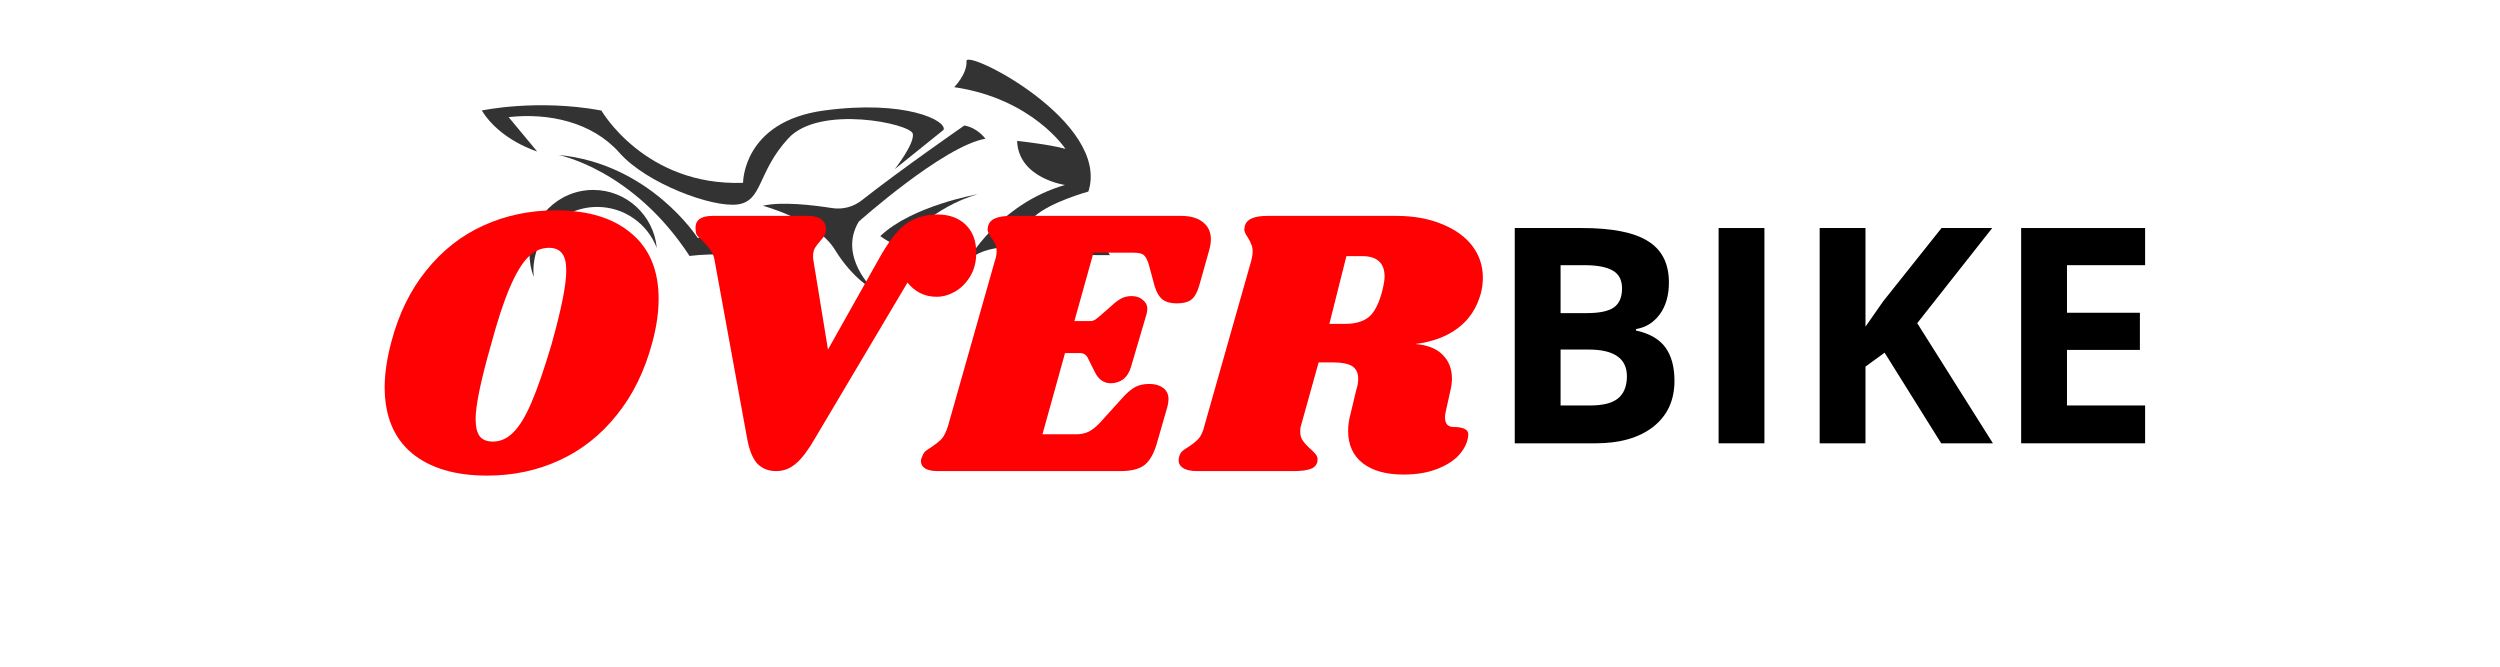<svg xmlns="http://www.w3.org/2000/svg" xmlns:xlink="http://www.w3.org/1999/xlink" width="150" viewBox="0 0 112.5 30" height="40" preserveAspectRatio="xMidYMid meet"><defs><g></g><clipPath id="e5bcf79d0c"><path d="M 42 2.168 L 49.984 2.168 L 49.984 12 L 42 12 Z M 42 2.168 " clip-rule="nonzero"></path></clipPath><clipPath id="b24931243c"><path d="M 34 5 L 45 5 L 45 13.055 L 34 13.055 Z M 34 5 " clip-rule="nonzero"></path></clipPath><clipPath id="18e8be9f07"><path d="M 21.68 4 L 43 4 L 43 10 L 21.68 10 Z M 21.68 4 " clip-rule="nonzero"></path></clipPath></defs><g clip-path="url(#e5bcf79d0c)"><path fill="#333333" d="M 47.926 8.324 C 47.926 8.324 45.828 8.027 45.77 6.34 C 45.77 6.34 47.254 6.5 47.945 6.699 C 47.945 6.699 46.461 4.438 42.938 3.922 C 42.938 3.922 43.531 3.328 43.492 2.75 C 43.453 2.176 49.984 5.488 48.977 8.621 C 48.977 8.621 47.293 9.078 46.559 9.734 C 46.559 9.734 49.152 9.992 49.945 11.48 C 49.945 11.48 48.242 11.52 47.195 11.281 C 46.145 11.043 44.305 10.922 43.512 11.777 C 43.512 11.777 44.938 9.18 47.926 8.324 " fill-opacity="1" fill-rule="nonzero"></path></g><path fill="#333333" d="M 40.727 10.812 C 41.199 11.172 42.504 11.52 42.504 11.52 C 40.742 11.52 39.613 10.625 39.613 10.625 C 41.039 9.258 43.988 8.742 43.988 8.742 C 41.992 9.316 40.727 10.812 40.727 10.812 " fill-opacity="1" fill-rule="nonzero"></path><g clip-path="url(#b24931243c)"><path fill="#333333" d="M 37.441 9.363 C 37.918 9.438 38.402 9.312 38.781 9.012 C 40.582 7.594 43.395 5.648 43.395 5.648 C 43.988 5.746 44.344 6.242 44.344 6.242 C 42.441 6.578 38.645 9.973 38.645 9.973 C 37.699 11.547 39.316 13.047 39.316 13.047 C 39.316 13.047 38.387 12.57 37.574 11.242 C 36.762 9.91 34.328 9.258 34.328 9.258 C 35.176 9.062 36.578 9.227 37.441 9.363 " fill-opacity="1" fill-rule="nonzero"></path></g><g clip-path="url(#18e8be9f07)"><path fill="#333333" d="M 27.062 4.973 C 27.062 4.973 29.023 8.383 33.438 8.227 C 33.438 8.227 33.418 5.469 37.078 4.973 C 40.742 4.477 42.621 5.43 42.461 5.844 L 40.266 7.609 C 40.266 7.609 41.156 6.48 41.078 6.023 C 41 5.566 36.883 4.695 35.477 6.223 C 34.07 7.75 34.328 9.039 33.199 9.199 C 32.07 9.355 29.102 8.266 27.875 6.875 C 26.648 5.488 24.688 5.07 22.887 5.27 L 24.172 6.816 C 24.172 6.816 22.512 6.32 21.68 4.973 C 21.68 4.973 24.152 4.438 27.062 4.973 " fill-opacity="1" fill-rule="nonzero"></path></g><path fill="#333333" d="M 25.125 6.973 C 29.25 7.359 31.387 10.695 31.387 10.695 C 34.328 10.992 35.664 12.125 35.664 12.125 C 33.586 11.141 31.031 11.52 31.031 11.52 C 28.477 7.609 25.125 6.973 25.125 6.973 " fill-opacity="1" fill-rule="nonzero"></path><path fill="#333333" d="M 26.695 8.547 C 28.191 8.547 29.418 9.695 29.555 11.156 C 29.141 10.078 28.098 9.312 26.875 9.312 C 25.289 9.312 24.004 10.598 24.004 12.188 C 24.004 12.277 24.008 12.367 24.016 12.457 C 23.895 12.137 23.828 11.789 23.828 11.426 C 23.828 9.836 25.113 8.547 26.695 8.547 " fill-opacity="1" fill-rule="nonzero"></path><g fill="#000000" fill-opacity="1"><g transform="translate(66.945, 19.949)"><g><path d="M 1.219 -9.688 L 4.234 -9.688 C 5.609 -9.688 6.602 -9.488 7.219 -9.094 C 7.844 -8.707 8.156 -8.086 8.156 -7.234 C 8.156 -6.66 8.02 -6.188 7.75 -5.812 C 7.477 -5.438 7.117 -5.211 6.672 -5.141 L 6.672 -5.078 C 7.285 -4.941 7.727 -4.688 8 -4.312 C 8.27 -3.938 8.406 -3.438 8.406 -2.812 C 8.406 -1.926 8.082 -1.234 7.438 -0.734 C 6.801 -0.242 5.938 0 4.844 0 L 1.219 0 Z M 3.281 -5.859 L 4.469 -5.859 C 5.02 -5.859 5.422 -5.941 5.672 -6.109 C 5.922 -6.285 6.047 -6.57 6.047 -6.969 C 6.047 -7.344 5.91 -7.609 5.641 -7.766 C 5.367 -7.93 4.941 -8.016 4.359 -8.016 L 3.281 -8.016 Z M 3.281 -4.219 L 3.281 -1.703 L 4.609 -1.703 C 5.18 -1.703 5.598 -1.805 5.859 -2.016 C 6.129 -2.234 6.266 -2.566 6.266 -3.016 C 6.266 -3.816 5.691 -4.219 4.547 -4.219 Z M 3.281 -4.219 "></path></g></g></g><g fill="#000000" fill-opacity="1"><g transform="translate(76.118, 19.949)"><g><path d="M 1.219 0 L 1.219 -9.688 L 3.281 -9.688 L 3.281 0 Z M 1.219 0 "></path></g></g></g><g fill="#000000" fill-opacity="1"><g transform="translate(80.666, 19.949)"><g><path d="M 9.016 0 L 6.688 0 L 4.141 -4.078 L 3.281 -3.453 L 3.281 0 L 1.219 0 L 1.219 -9.688 L 3.281 -9.688 L 3.281 -5.25 L 4.078 -6.391 L 6.703 -9.688 L 8.984 -9.688 L 5.609 -5.406 Z M 9.016 0 "></path></g></g></g><g fill="#000000" fill-opacity="1"><g transform="translate(89.733, 19.949)"><g><path d="M 6.797 0 L 1.219 0 L 1.219 -9.688 L 6.797 -9.688 L 6.797 -8.016 L 3.281 -8.016 L 3.281 -5.875 L 6.562 -5.875 L 6.562 -4.203 L 3.281 -4.203 L 3.281 -1.703 L 6.797 -1.703 Z M 6.797 0 "></path></g></g></g><g fill="#ff0003" fill-opacity="1"><g transform="translate(16.622, 21.199)"><g><path d="M 8.391 -11.734 C 9.836 -11.734 10.969 -11.391 11.781 -10.703 C 12.602 -10.023 13.016 -9.039 13.016 -7.75 C 13.016 -7.145 12.922 -6.492 12.734 -5.797 C 12.391 -4.504 11.852 -3.41 11.125 -2.516 C 10.406 -1.617 9.547 -0.941 8.547 -0.484 C 7.547 -0.023 6.461 0.203 5.297 0.203 C 3.859 0.203 2.727 -0.133 1.906 -0.812 C 1.094 -1.5 0.688 -2.488 0.688 -3.781 C 0.688 -4.363 0.785 -5.035 0.984 -5.797 C 1.316 -7.066 1.844 -8.145 2.562 -9.031 C 3.281 -9.926 4.133 -10.598 5.125 -11.047 C 6.125 -11.504 7.211 -11.734 8.391 -11.734 Z M 8.078 -10.047 C 7.734 -10.047 7.422 -9.906 7.141 -9.625 C 6.867 -9.352 6.598 -8.906 6.328 -8.281 C 6.055 -7.656 5.77 -6.785 5.469 -5.672 C 5.008 -4.055 4.781 -2.945 4.781 -2.344 C 4.781 -1.988 4.844 -1.727 4.969 -1.562 C 5.094 -1.406 5.289 -1.328 5.562 -1.328 C 5.906 -1.328 6.211 -1.469 6.484 -1.75 C 6.766 -2.031 7.035 -2.477 7.297 -3.094 C 7.566 -3.719 7.863 -4.578 8.188 -5.672 C 8.633 -7.254 8.859 -8.367 8.859 -9.016 C 8.859 -9.379 8.797 -9.641 8.672 -9.797 C 8.547 -9.961 8.348 -10.047 8.078 -10.047 Z M 8.078 -10.047 "></path></g></g></g><g fill="#ff0003" fill-opacity="1"><g transform="translate(29.259, 21.199)"><g><path d="M 14.672 -9.828 C 14.672 -9.41 14.578 -9.051 14.391 -8.75 C 14.211 -8.457 13.988 -8.234 13.719 -8.078 C 13.445 -7.922 13.172 -7.844 12.891 -7.844 C 12.617 -7.844 12.367 -7.898 12.141 -8.016 C 11.922 -8.129 11.734 -8.285 11.578 -8.484 L 7.422 -1.484 C 7.117 -0.953 6.832 -0.57 6.562 -0.344 C 6.301 -0.113 6.004 0 5.672 0 C 5.316 0 5.031 -0.113 4.812 -0.344 C 4.602 -0.582 4.453 -0.961 4.359 -1.484 L 2.906 -9.438 C 2.875 -9.645 2.812 -9.812 2.719 -9.938 C 2.625 -10.07 2.504 -10.211 2.359 -10.359 C 2.242 -10.461 2.16 -10.547 2.109 -10.609 C 2.066 -10.672 2.047 -10.75 2.047 -10.844 C 1.992 -11.27 2.25 -11.484 2.812 -11.484 L 7.125 -11.484 C 7.383 -11.484 7.582 -11.426 7.719 -11.312 C 7.852 -11.207 7.914 -11.062 7.906 -10.875 C 7.906 -10.77 7.883 -10.68 7.844 -10.609 C 7.812 -10.547 7.75 -10.461 7.656 -10.359 C 7.551 -10.242 7.469 -10.133 7.406 -10.031 C 7.352 -9.926 7.328 -9.801 7.328 -9.656 C 7.328 -9.582 7.332 -9.523 7.344 -9.484 L 8 -5.469 L 10.281 -9.531 C 10.688 -10.27 11.082 -10.789 11.469 -11.094 C 11.863 -11.395 12.348 -11.547 12.922 -11.547 C 13.453 -11.547 13.875 -11.395 14.188 -11.094 C 14.508 -10.789 14.672 -10.367 14.672 -9.828 Z M 14.672 -9.828 "></path></g></g></g><g fill="#ff0003" fill-opacity="1"><g transform="translate(41.895, 21.199)"><g><path d="M 11.25 -11.484 C 11.676 -11.484 12.004 -11.391 12.234 -11.203 C 12.473 -11.016 12.594 -10.758 12.594 -10.438 C 12.594 -10.281 12.57 -10.129 12.531 -9.984 L 12.078 -8.375 C 11.992 -8.062 11.875 -7.844 11.719 -7.719 C 11.57 -7.602 11.352 -7.547 11.062 -7.547 C 10.789 -7.547 10.578 -7.602 10.422 -7.719 C 10.266 -7.844 10.145 -8.047 10.062 -8.328 L 9.797 -9.312 C 9.734 -9.508 9.66 -9.645 9.578 -9.719 C 9.504 -9.789 9.348 -9.828 9.109 -9.828 L 7.312 -9.828 L 6.453 -6.75 L 7.203 -6.75 C 7.285 -6.75 7.395 -6.805 7.531 -6.922 L 8.125 -7.438 C 8.289 -7.594 8.438 -7.703 8.562 -7.766 C 8.688 -7.836 8.844 -7.875 9.031 -7.875 C 9.238 -7.875 9.406 -7.816 9.531 -7.703 C 9.664 -7.598 9.734 -7.461 9.734 -7.297 C 9.734 -7.242 9.723 -7.172 9.703 -7.078 L 9 -4.688 C 8.926 -4.438 8.805 -4.25 8.641 -4.125 C 8.473 -4.008 8.289 -3.953 8.094 -3.953 C 7.781 -3.953 7.539 -4.117 7.375 -4.453 L 7.078 -5.047 C 7.004 -5.223 6.879 -5.312 6.703 -5.312 L 6.031 -5.312 L 5.016 -1.656 L 6.531 -1.656 C 6.75 -1.656 6.941 -1.695 7.109 -1.781 C 7.273 -1.863 7.457 -2.016 7.656 -2.234 L 8.688 -3.375 C 8.875 -3.57 9.051 -3.711 9.219 -3.797 C 9.383 -3.879 9.586 -3.922 9.828 -3.922 C 10.078 -3.922 10.281 -3.863 10.438 -3.75 C 10.602 -3.633 10.688 -3.461 10.688 -3.234 C 10.688 -3.148 10.672 -3.039 10.641 -2.906 L 10.141 -1.172 C 10.004 -0.734 9.816 -0.426 9.578 -0.25 C 9.336 -0.082 8.988 0 8.531 0 L 0.312 0 C 0.07 0 -0.113 -0.035 -0.25 -0.109 C -0.383 -0.191 -0.453 -0.305 -0.453 -0.453 C -0.453 -0.516 -0.43 -0.586 -0.391 -0.672 C -0.348 -0.797 -0.273 -0.891 -0.172 -0.953 C -0.066 -1.023 -0.004 -1.066 0.016 -1.078 C 0.203 -1.203 0.352 -1.32 0.469 -1.438 C 0.582 -1.562 0.68 -1.758 0.766 -2.031 L 2.875 -9.469 C 2.926 -9.613 2.953 -9.75 2.953 -9.875 C 2.953 -10.008 2.93 -10.125 2.891 -10.219 C 2.848 -10.312 2.785 -10.41 2.703 -10.516 C 2.598 -10.66 2.547 -10.781 2.547 -10.875 C 2.547 -10.906 2.555 -10.969 2.578 -11.062 C 2.629 -11.207 2.734 -11.312 2.891 -11.375 C 3.055 -11.445 3.297 -11.484 3.609 -11.484 Z M 11.25 -11.484 "></path></g></g></g><g fill="#ff0003" fill-opacity="1"><g transform="translate(53.463, 21.199)"><g><path d="M 13.172 -7.984 C 12.984 -7.316 12.633 -6.797 12.125 -6.422 C 11.625 -6.047 10.988 -5.812 10.219 -5.719 C 10.77 -5.676 11.18 -5.516 11.453 -5.234 C 11.734 -4.961 11.875 -4.602 11.875 -4.156 C 11.875 -3.977 11.844 -3.766 11.781 -3.516 L 11.594 -2.672 C 11.57 -2.555 11.562 -2.477 11.562 -2.438 C 11.562 -2.281 11.594 -2.164 11.656 -2.094 C 11.727 -2.02 11.828 -1.984 11.953 -1.984 C 12.203 -1.984 12.379 -1.945 12.484 -1.875 C 12.598 -1.812 12.633 -1.688 12.594 -1.5 C 12.551 -1.238 12.414 -0.977 12.188 -0.719 C 11.957 -0.469 11.629 -0.258 11.203 -0.094 C 10.785 0.07 10.281 0.156 9.688 0.156 C 8.926 0.156 8.32 -0.008 7.875 -0.344 C 7.426 -0.688 7.203 -1.176 7.203 -1.812 C 7.203 -2.051 7.238 -2.305 7.312 -2.578 L 7.578 -3.688 C 7.629 -3.832 7.656 -3.988 7.656 -4.156 C 7.656 -4.414 7.566 -4.602 7.391 -4.719 C 7.211 -4.832 6.926 -4.891 6.531 -4.891 L 5.875 -4.891 L 5.078 -2.031 C 5.055 -1.969 5.047 -1.883 5.047 -1.781 C 5.047 -1.613 5.086 -1.473 5.172 -1.359 C 5.254 -1.242 5.363 -1.125 5.5 -1 C 5.602 -0.914 5.68 -0.836 5.734 -0.766 C 5.797 -0.691 5.828 -0.613 5.828 -0.531 C 5.828 -0.332 5.734 -0.191 5.547 -0.109 C 5.367 -0.035 5.098 0 4.734 0 L 0.406 0 C 0.113 0 -0.102 -0.051 -0.25 -0.156 C -0.406 -0.27 -0.457 -0.426 -0.406 -0.625 C -0.383 -0.727 -0.344 -0.812 -0.281 -0.875 C -0.219 -0.938 -0.125 -1.004 0 -1.078 C 0.195 -1.203 0.352 -1.328 0.469 -1.453 C 0.582 -1.578 0.672 -1.77 0.734 -2.031 L 2.844 -9.469 C 2.883 -9.613 2.906 -9.754 2.906 -9.891 C 2.906 -10.016 2.883 -10.117 2.844 -10.203 C 2.812 -10.297 2.758 -10.398 2.688 -10.516 C 2.582 -10.66 2.531 -10.781 2.531 -10.875 C 2.531 -10.906 2.539 -10.969 2.562 -11.062 C 2.613 -11.207 2.719 -11.312 2.875 -11.375 C 3.031 -11.445 3.266 -11.484 3.578 -11.484 L 9.359 -11.484 C 10.148 -11.484 10.844 -11.359 11.438 -11.109 C 12.031 -10.867 12.484 -10.539 12.797 -10.125 C 13.109 -9.707 13.266 -9.234 13.266 -8.703 C 13.266 -8.461 13.234 -8.223 13.172 -7.984 Z M 8.75 -8.156 C 8.812 -8.414 8.844 -8.613 8.844 -8.75 C 8.844 -9.363 8.508 -9.672 7.844 -9.672 L 7.125 -9.672 L 6.359 -6.625 L 7.078 -6.625 C 7.523 -6.625 7.879 -6.727 8.141 -6.938 C 8.398 -7.156 8.602 -7.562 8.75 -8.156 Z M 8.75 -8.156 "></path></g></g></g></svg>